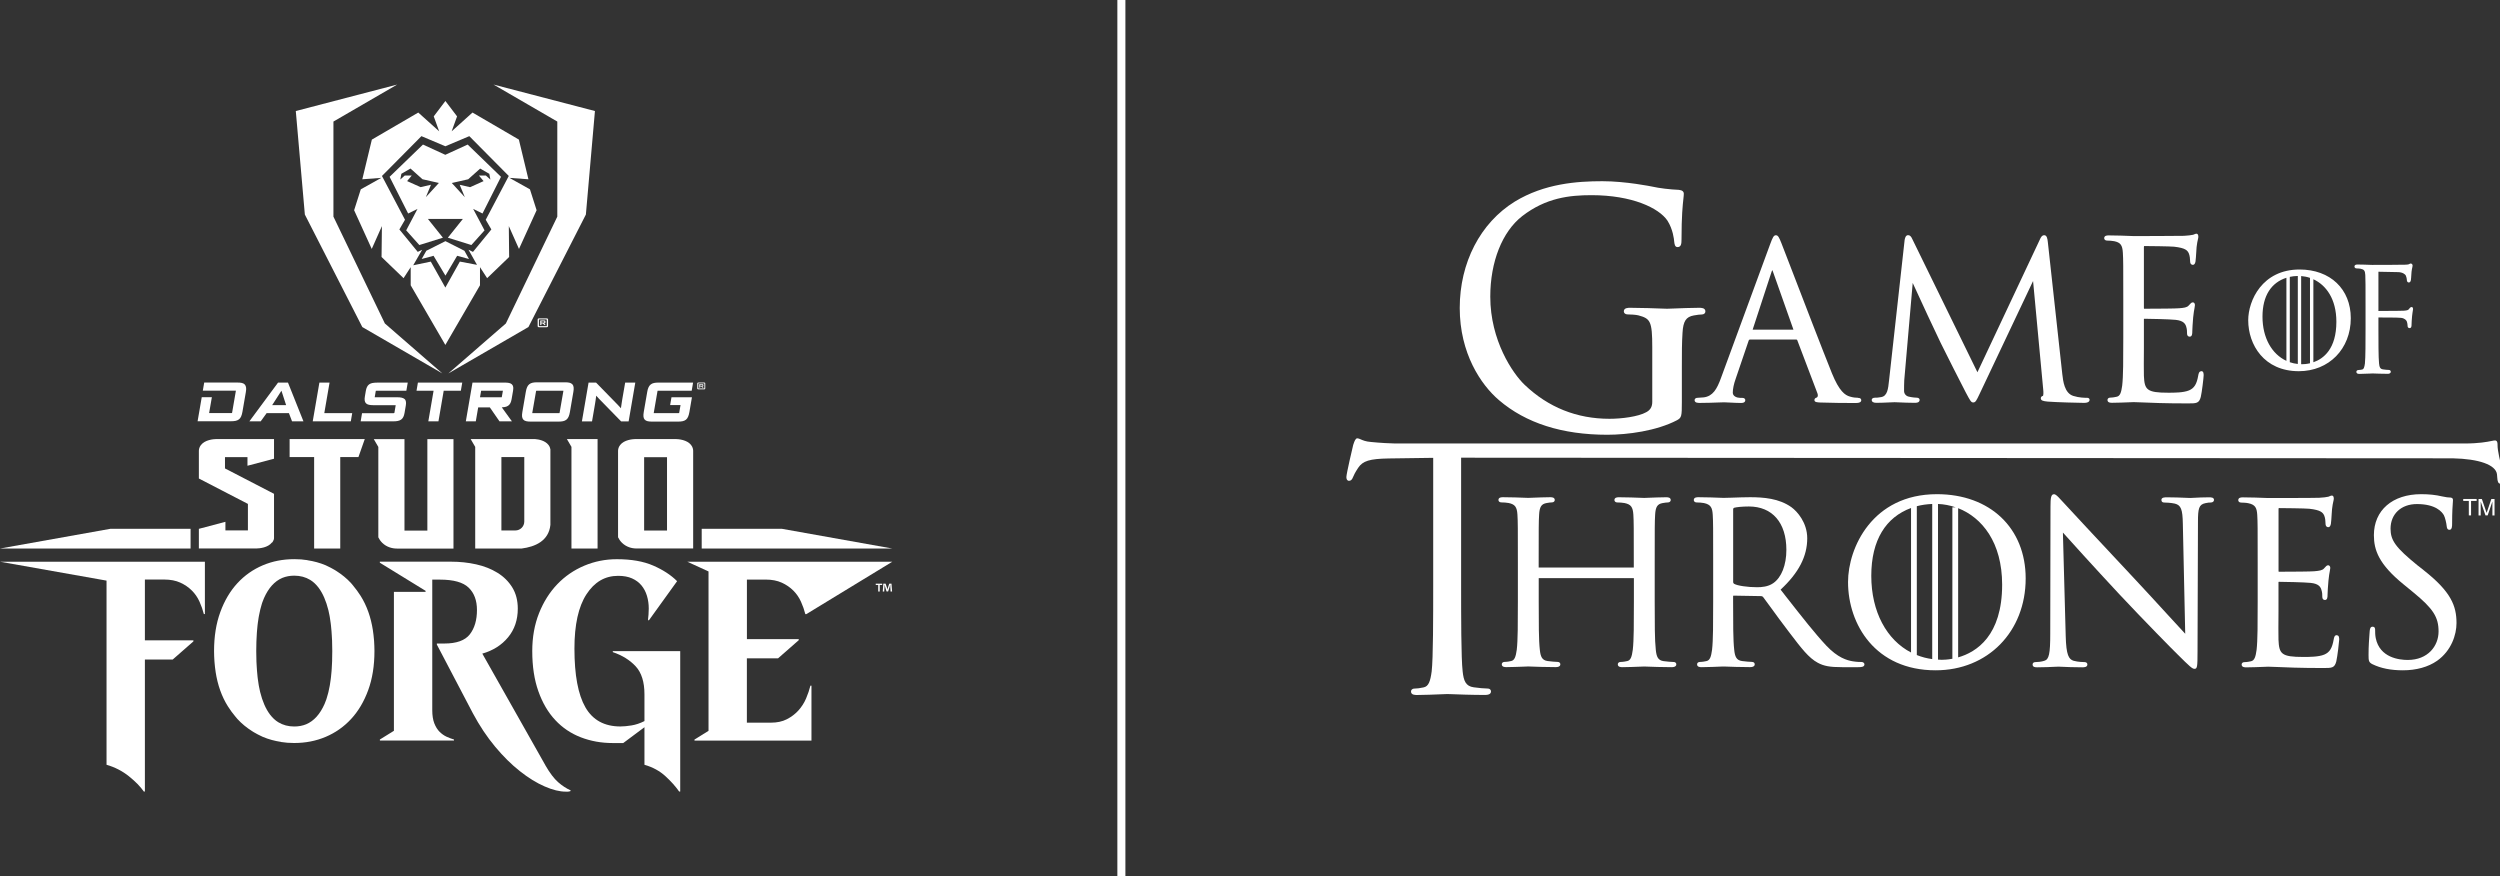 <svg xmlns="http://www.w3.org/2000/svg" fill="none" viewBox="0 0 311 109" height="109" width="311">
<rect x="0" y="0" width="311" height="109" fill="#333333" stroke="none"/>
<path fill="white" d="M34.59 47.593L31.023 52.414H32.432L33.166 51.397H35.944L36.33 52.414H37.749L35.825 47.593H34.585H34.59ZM33.86 50.395L35.011 48.605L35.591 50.395H33.86Z"></path>
<path fill="white" d="M40.997 47.593H39.733L38.904 52.414H43.641L43.815 51.392H40.343L40.997 47.593Z"></path>
<path fill="white" d="M46.334 47.643C46.17 47.678 46.031 47.737 45.917 47.817C45.803 47.901 45.714 48.015 45.65 48.149C45.585 48.278 45.54 48.447 45.506 48.64L45.392 49.315C45.357 49.513 45.347 49.682 45.367 49.816C45.387 49.965 45.441 50.084 45.531 50.173C45.62 50.262 45.744 50.322 45.898 50.356C46.046 50.386 46.235 50.406 46.463 50.406H49.171C49.171 50.406 49.211 50.406 49.221 50.406C49.221 50.411 49.221 50.421 49.221 50.431L49.067 51.338C49.062 51.373 49.057 51.353 49.062 51.353C49.057 51.353 49.032 51.398 48.977 51.398H45.039L44.866 52.415H48.913C49.141 52.415 49.335 52.4 49.493 52.365C49.662 52.33 49.801 52.271 49.915 52.186C50.029 52.102 50.118 51.988 50.183 51.849C50.247 51.72 50.292 51.552 50.327 51.358L50.48 50.46C50.51 50.277 50.52 50.113 50.5 49.984C50.48 49.84 50.426 49.726 50.331 49.642C50.242 49.563 50.118 49.503 49.96 49.468C49.811 49.434 49.617 49.419 49.394 49.419H46.676C46.646 49.419 46.632 49.419 46.617 49.419C46.617 49.414 46.617 49.404 46.617 49.394L46.741 48.67C46.746 48.635 46.755 48.62 46.751 48.62C46.761 48.62 46.785 48.61 46.84 48.61H50.55L50.723 47.599H46.909C46.681 47.599 46.488 47.614 46.329 47.648L46.334 47.643Z"></path>
<path fill="white" d="M51.815 48.605H53.938L53.283 52.414H54.543L55.197 48.605H57.33L57.504 47.593H51.988L51.815 48.605Z"></path>
<path fill="white" d="M63.678 47.811C63.594 47.727 63.47 47.672 63.316 47.637C63.172 47.608 62.983 47.593 62.76 47.593H58.778L57.949 52.414H59.189L59.487 50.678H60.935L62.135 52.414H63.683L62.423 50.673C62.567 50.668 62.691 50.653 62.805 50.633C62.964 50.603 63.103 50.549 63.217 50.469C63.331 50.39 63.425 50.281 63.494 50.147C63.559 50.018 63.608 49.854 63.643 49.661L63.822 48.624C63.852 48.441 63.861 48.282 63.846 48.153C63.827 48.014 63.772 47.9 63.683 47.816L63.678 47.811ZM62.557 48.634L62.428 49.363C62.423 49.398 62.413 49.413 62.418 49.413C62.413 49.413 62.393 49.423 62.339 49.423H59.71L59.854 48.609H62.512C62.512 48.609 62.552 48.609 62.562 48.609C62.562 48.614 62.562 48.624 62.562 48.634H62.557Z"></path>
<path fill="white" d="M71.202 47.811C71.113 47.711 70.989 47.642 70.83 47.607C70.681 47.572 70.493 47.558 70.27 47.558H66.843C66.615 47.558 66.421 47.572 66.262 47.607C66.099 47.642 65.955 47.706 65.841 47.801C65.727 47.895 65.632 48.019 65.568 48.173C65.504 48.321 65.449 48.51 65.414 48.733L64.983 51.243C64.943 51.476 64.928 51.659 64.943 51.808C64.958 51.967 65.013 52.096 65.097 52.195C65.186 52.294 65.31 52.364 65.469 52.398C65.618 52.433 65.806 52.448 66.034 52.448H69.461C69.685 52.448 69.878 52.433 70.037 52.398C70.205 52.364 70.349 52.299 70.463 52.205C70.577 52.111 70.672 51.987 70.736 51.833C70.801 51.689 70.855 51.496 70.895 51.267L71.326 48.758C71.366 48.535 71.376 48.346 71.361 48.197C71.346 48.039 71.296 47.905 71.207 47.806L71.202 47.811ZM70.086 48.634L69.615 51.337C69.61 51.372 69.6 51.387 69.6 51.387C69.6 51.387 69.576 51.397 69.521 51.397H66.272C66.243 51.397 66.228 51.397 66.213 51.397C66.213 51.392 66.213 51.382 66.213 51.372L66.684 48.669C66.689 48.634 66.694 48.619 66.694 48.619C66.704 48.619 66.729 48.609 66.783 48.609H70.032C70.032 48.609 70.072 48.609 70.081 48.609C70.081 48.614 70.081 48.624 70.081 48.634H70.086Z"></path>
<path fill="white" d="M77.438 49.513C77.423 49.597 77.408 49.706 77.383 49.845L77.319 50.267C77.294 50.411 77.274 50.55 77.259 50.674C77.254 50.713 77.249 50.753 77.244 50.788L77.125 50.654C77.081 50.604 77.031 50.55 76.981 50.5C76.932 50.45 76.887 50.401 76.847 50.356L74.154 47.599H73.217L72.389 52.42H73.648L73.981 50.485C73.996 50.406 74.01 50.297 74.035 50.158L74.1 49.741C74.125 49.597 74.139 49.464 74.154 49.33C74.154 49.29 74.164 49.25 74.169 49.221C74.214 49.27 74.263 49.325 74.313 49.384C74.368 49.444 74.417 49.503 74.477 49.563L77.264 52.42H78.202L79.03 47.599H77.77L77.438 49.518V49.513Z"></path>
<path fill="white" d="M83.374 50.39H84.658L84.495 51.333C84.49 51.367 84.48 51.382 84.48 51.382C84.475 51.382 84.455 51.392 84.4 51.392H81.385C81.355 51.392 81.34 51.392 81.325 51.392C81.325 51.387 81.325 51.377 81.325 51.367L81.791 48.664C81.796 48.629 81.802 48.614 81.802 48.614C81.811 48.614 81.836 48.605 81.891 48.605H86.047L86.221 47.593H81.94C81.712 47.593 81.519 47.608 81.36 47.642C81.196 47.677 81.052 47.742 80.939 47.836C80.824 47.93 80.73 48.054 80.666 48.208C80.601 48.357 80.547 48.545 80.512 48.768L80.085 51.243C80.046 51.476 80.031 51.66 80.046 51.814C80.061 51.977 80.115 52.106 80.2 52.2C80.284 52.295 80.413 52.364 80.571 52.399C80.72 52.434 80.909 52.448 81.137 52.448H84.336C84.559 52.448 84.752 52.434 84.911 52.399C85.08 52.364 85.219 52.3 85.333 52.21C85.442 52.121 85.536 51.997 85.601 51.838C85.665 51.69 85.72 51.501 85.759 51.273L86.077 49.418H83.532L83.364 50.39H83.374Z"></path>
<path fill="white" d="M30.612 48.233C30.597 48.074 30.547 47.94 30.458 47.841C30.369 47.742 30.245 47.672 30.086 47.638C29.937 47.603 29.749 47.588 29.52 47.588H25.404L25.23 48.6H29.292C29.292 48.6 29.332 48.6 29.342 48.6C29.342 48.605 29.342 48.615 29.342 48.624L28.876 51.328C28.871 51.362 28.861 51.377 28.861 51.377C28.856 51.377 28.836 51.387 28.782 51.387H26.014L26.356 49.413H25.096L24.581 52.404H28.727C28.955 52.404 29.148 52.389 29.307 52.354C29.471 52.319 29.615 52.255 29.729 52.166C29.843 52.077 29.937 51.953 30.002 51.794C30.066 51.645 30.121 51.456 30.16 51.228L30.582 48.783C30.622 48.56 30.631 48.371 30.617 48.223L30.612 48.233Z"></path>
<path fill="white" d="M46.26 17.364L45.07 22.303L47.435 22.125L44.881 23.553L44.053 26.152L46.245 30.968L47.51 28.126L47.465 31.97L50.203 34.604L51.091 33.235V35.492L55.401 42.911L59.711 35.492V33.235L60.599 34.604L63.337 31.97L63.297 28.126L64.562 30.968L66.754 26.152L65.925 23.553L63.371 22.125L65.737 22.303L64.547 17.364L58.779 14.001L56.184 16.337L56.859 14.477L55.406 12.562L53.958 14.477L54.632 16.337L52.033 14.001L46.265 17.364H46.26ZM55.401 18.197L58.382 16.937L63.292 21.892L60.425 27.338L61.124 28.543L58.838 31.335L58.282 31.067L59.339 32.947L57.206 32.541L55.401 35.774L53.59 32.545L51.403 33.002L52.514 31.073L51.969 31.335L49.682 28.543L50.382 27.338L47.515 21.892L52.425 16.937L55.406 18.197H55.401Z"></path>
<path fill="white" d="M47.877 40.238L41.479 26.95V15.121L49.41 10.519L36.797 13.812L37.923 26.688L45.07 40.684L55.024 46.452L47.877 40.238Z"></path>
<path fill="white" d="M69.328 26.95L62.93 40.238L55.778 46.452L65.737 40.684L72.884 26.688L74.01 13.812L61.393 10.519L69.328 15.121V26.95Z"></path>
<path fill="white" d="M55.411 30L53.035 31.195L52.46 32.217L53.933 31.82L55.411 34.29L56.869 31.82L58.342 32.222L57.772 31.195L55.411 30Z"></path>
<path fill="white" d="M50.778 26.559L51.938 25.988L50.53 28.657L52.166 30.482L55.098 29.57L53.228 27.233H57.583L55.713 29.57L58.639 30.482L60.276 28.657L58.862 25.988L60.023 26.559L62.324 21.996L58.178 17.983L55.395 19.258L52.618 17.983L48.466 21.996L50.773 26.559H50.778ZM58.247 22.298L59.735 20.969L60.871 21.624L61.005 22.338L60.444 21.837H59.581L60.157 22.532L58.48 23.285L57.186 22.988L57.826 24.535L56.204 22.765L58.242 22.303L58.247 22.298ZM51.07 20.969L52.558 22.298L54.597 22.76L52.975 24.53L53.615 22.983L52.32 23.28L50.644 22.527L51.224 21.832H50.356L49.796 22.333L49.93 21.619L51.065 20.964L51.07 20.969Z"></path>
<path fill="white" d="M67.845 95.198L59.999 81.31C61.333 80.928 62.404 80.254 63.208 79.277C64.011 78.305 64.413 77.114 64.413 75.716C64.413 74.699 64.185 73.821 63.729 73.077C63.273 72.338 62.657 71.728 61.884 71.252C61.11 70.776 60.227 70.424 59.23 70.205C58.233 69.982 57.197 69.873 56.115 69.873H47.252V70.002L52.941 73.499V73.628H49.003V90.912L47.257 91.994V92.123H56.473V91.994C56.175 91.909 55.867 91.79 55.55 91.647C55.233 91.498 54.94 91.289 54.677 91.027C54.414 90.764 54.196 90.412 54.027 89.98C53.859 89.544 53.774 88.998 53.774 88.343V72.105H54.727C56.423 72.105 57.613 72.437 58.303 73.107C58.992 73.776 59.334 74.699 59.334 75.889C59.334 77.139 59.037 78.146 58.447 78.91C57.851 79.674 56.795 80.055 55.267 80.055H54.345V80.184L58.824 88.73C59.652 90.278 60.569 91.656 61.586 92.877C62.603 94.097 63.635 95.118 64.686 95.942C65.733 96.77 66.754 97.4 67.751 97.831C68.748 98.268 69.626 98.481 70.39 98.481H70.643C70.727 98.481 70.831 98.461 70.96 98.417L70.99 98.322C70.459 98.089 69.943 97.752 69.433 97.306C68.922 96.859 68.396 96.16 67.845 95.208V95.198Z"></path>
<path fill="white" d="M76.227 81.122C77.412 81.523 78.364 82.119 79.088 82.902C79.808 83.686 80.17 84.842 80.17 86.364V89.702C79.619 89.98 79.083 90.159 78.563 90.243C78.042 90.327 77.581 90.372 77.179 90.372C75.19 90.372 73.737 89.578 72.824 87.991C71.912 86.404 71.46 83.969 71.46 80.685C71.46 77.719 71.956 75.468 72.953 73.935C73.95 72.397 75.259 71.634 76.891 71.634C77.571 71.634 78.146 71.738 78.622 71.951C79.098 72.164 79.49 72.452 79.798 72.824C80.105 73.196 80.333 73.627 80.482 74.128C80.631 74.624 80.705 75.15 80.705 75.701C80.705 75.934 80.695 76.187 80.675 76.465C80.656 76.742 80.631 76.951 80.611 77.099L80.705 77.194L84.232 72.298C83.468 71.534 82.481 70.89 81.261 70.359C80.041 69.828 78.533 69.565 76.733 69.565C75.314 69.565 73.965 69.833 72.68 70.374C71.401 70.915 70.28 71.683 69.328 72.675C68.375 73.672 67.616 74.872 67.056 76.281C66.496 77.69 66.213 79.262 66.213 80.998C66.213 82.902 66.466 84.574 66.977 86.002C67.483 87.431 68.182 88.626 69.075 89.578C69.962 90.531 71.024 91.245 72.254 91.721C73.484 92.197 74.808 92.435 76.227 92.435H77.531L80.17 90.466V95.138C81.206 95.436 82.079 95.912 82.788 96.567C83.498 97.221 84.063 97.856 84.49 98.471H84.619V80.998H76.232V81.127L76.227 81.122Z"></path>
<path fill="white" d="M95.262 72.1C96.026 72.1 96.686 72.229 97.246 72.482C97.807 72.735 98.288 73.067 98.69 73.469C99.091 73.871 99.409 74.332 99.642 74.853C99.875 75.373 100.054 75.884 100.183 76.395H100.311L110.995 69.883H100.311H86.394H85.507L88.14 71.088V90.917L86.394 91.999V92.127H100.946V85.298H100.817C100.688 85.809 100.51 86.334 100.277 86.885C100.044 87.436 99.726 87.931 99.325 88.378C98.923 88.824 98.442 89.186 97.881 89.474C97.321 89.762 96.656 89.9 95.897 89.9H92.911V81.895H96.79L99.364 79.639V79.51H92.916V72.105H95.267L95.262 72.1Z"></path>
<path fill="white" d="M46.518 79.529C46.488 79.152 46.443 78.785 46.389 78.428C46.389 78.423 46.389 78.413 46.389 78.408C46.136 76.776 45.63 75.348 44.866 74.132C44.722 73.899 44.569 73.676 44.41 73.463C44.271 73.269 44.127 73.091 43.978 72.912C43.964 72.893 43.944 72.873 43.929 72.848C43.844 72.749 43.765 72.64 43.676 72.545C43.13 71.95 42.515 71.459 41.856 71.038C41.781 70.993 41.707 70.943 41.632 70.899C41.479 70.809 41.32 70.72 41.161 70.636C41.077 70.591 40.988 70.552 40.898 70.507C40.769 70.447 40.645 70.378 40.511 70.318C39.792 70.016 39.033 69.812 38.245 69.694L38.255 69.684C38.126 69.664 37.997 69.654 37.868 69.639C37.759 69.624 37.655 69.609 37.545 69.599C37.511 69.599 37.476 69.589 37.441 69.589C37.178 69.57 36.906 69.56 36.633 69.56C36.628 69.56 36.623 69.56 36.618 69.56C36.613 69.56 36.608 69.56 36.603 69.56C35.205 69.56 33.9 69.812 32.695 70.323C31.49 70.834 30.433 71.573 29.535 72.545C28.638 73.517 27.924 74.718 27.408 76.136C26.887 77.555 26.629 79.177 26.629 80.997C26.629 81.418 26.649 81.825 26.674 82.227C26.679 82.306 26.689 82.386 26.694 82.465C26.723 82.842 26.768 83.209 26.823 83.566C26.823 83.571 26.823 83.581 26.823 83.586C27.075 85.218 27.581 86.646 28.345 87.861C28.489 88.094 28.643 88.317 28.801 88.531C28.94 88.724 29.084 88.903 29.233 89.081C29.248 89.101 29.268 89.121 29.282 89.141C29.367 89.24 29.446 89.349 29.535 89.443C30.081 90.039 30.696 90.534 31.356 90.951C31.43 90.996 31.5 91.045 31.579 91.09C31.733 91.179 31.891 91.269 32.05 91.353C32.134 91.397 32.224 91.437 32.313 91.482C32.442 91.541 32.566 91.611 32.7 91.67C33.419 91.973 34.178 92.176 34.966 92.295L34.956 92.305C35.086 92.325 35.214 92.335 35.343 92.35C35.453 92.365 35.557 92.38 35.666 92.389C35.7 92.389 35.735 92.399 35.77 92.399C36.033 92.419 36.306 92.429 36.578 92.429C36.583 92.429 36.588 92.429 36.593 92.429C36.598 92.429 36.603 92.429 36.608 92.429C38.007 92.429 39.311 92.176 40.516 91.665C41.722 91.154 42.778 90.415 43.676 89.443C44.574 88.471 45.288 87.271 45.804 85.853C46.324 84.434 46.582 82.812 46.582 80.992C46.582 80.57 46.562 80.164 46.538 79.762C46.533 79.683 46.523 79.603 46.518 79.524V79.529ZM41.32 82.138C41.32 82.247 41.31 82.351 41.305 82.46C41.295 82.713 41.28 82.966 41.265 83.209C41.255 83.323 41.245 83.432 41.241 83.541C41.221 83.769 41.201 83.998 41.176 84.216C41.166 84.31 41.151 84.404 41.141 84.499C41.112 84.732 41.077 84.955 41.042 85.173C41.032 85.237 41.022 85.302 41.008 85.366C40.963 85.605 40.918 85.833 40.864 86.051C40.854 86.091 40.844 86.135 40.834 86.18C40.789 86.368 40.735 86.542 40.68 86.721C40.655 86.805 40.63 86.894 40.606 86.973C40.591 87.013 40.576 87.048 40.566 87.082C40.507 87.256 40.442 87.425 40.373 87.579C39.807 88.853 39.048 89.691 38.091 90.098C37.64 90.282 37.144 90.376 36.608 90.376C35.864 90.376 35.205 90.202 34.624 89.85C34.237 89.617 33.895 89.29 33.583 88.883C33.052 88.174 32.645 87.236 32.358 86.071C32.308 85.867 32.268 85.654 32.224 85.436C32.209 85.366 32.194 85.297 32.184 85.223C32.144 84.984 32.105 84.732 32.075 84.474C32.065 84.379 32.05 84.285 32.04 84.191C32.015 83.953 31.991 83.705 31.971 83.452C31.956 83.278 31.946 83.1 31.936 82.916C31.926 82.713 31.911 82.51 31.901 82.301C31.886 81.885 31.877 81.453 31.877 80.992C31.877 80.595 31.881 80.218 31.896 79.851C31.896 79.742 31.906 79.633 31.911 79.524C31.921 79.271 31.936 79.018 31.951 78.78C31.961 78.666 31.971 78.557 31.976 78.448C31.995 78.219 32.015 77.991 32.04 77.773C32.05 77.679 32.065 77.585 32.075 77.49C32.105 77.257 32.139 77.034 32.174 76.816C32.184 76.751 32.194 76.687 32.209 76.622C32.253 76.384 32.298 76.156 32.353 75.938C32.362 75.893 32.373 75.849 32.382 75.809C32.427 75.62 32.482 75.447 32.531 75.268C32.556 75.184 32.581 75.095 32.606 75.015C32.62 74.976 32.635 74.941 32.645 74.906C32.705 74.733 32.769 74.564 32.839 74.41C33.404 73.136 34.163 72.297 35.12 71.891C35.572 71.707 36.068 71.613 36.603 71.613C37.347 71.613 38.007 71.787 38.587 72.139C38.974 72.372 39.316 72.699 39.629 73.106C40.159 73.815 40.566 74.752 40.854 75.918C40.903 76.121 40.943 76.335 40.988 76.553C41.002 76.622 41.017 76.692 41.027 76.766C41.067 77.004 41.107 77.257 41.136 77.515C41.146 77.609 41.161 77.704 41.171 77.798C41.196 78.036 41.221 78.284 41.241 78.537C41.255 78.71 41.265 78.889 41.275 79.067C41.285 79.271 41.3 79.474 41.31 79.683C41.325 80.099 41.335 80.531 41.335 80.992C41.335 81.389 41.33 81.766 41.315 82.133L41.32 82.138Z"></path>
<path fill="white" d="M33.85 67.497C33.85 67.497 33.875 67.462 33.885 67.447C33.885 67.442 33.89 67.437 33.895 67.432C33.905 67.422 33.91 67.407 33.92 67.398C33.92 67.393 33.93 67.383 33.935 67.378C33.94 67.368 33.944 67.358 33.954 67.348C33.954 67.343 33.964 67.333 33.964 67.328C33.964 67.318 33.974 67.308 33.979 67.298C33.979 67.293 33.984 67.284 33.989 67.274C33.989 67.264 33.999 67.254 34.004 67.249C34.004 67.239 34.009 67.234 34.014 67.224C34.014 67.214 34.019 67.209 34.024 67.199C34.024 67.189 34.029 67.184 34.034 67.174C34.034 67.169 34.039 67.159 34.044 67.155C34.044 67.145 34.049 67.14 34.054 67.13C34.054 67.125 34.059 67.115 34.063 67.11C34.063 67.1 34.063 67.09 34.069 67.085C34.069 67.08 34.069 67.07 34.074 67.065C34.074 67.055 34.078 67.046 34.078 67.035C34.078 67.031 34.078 67.026 34.078 67.021C34.078 67.011 34.078 67.001 34.083 66.991C34.083 66.991 34.083 66.981 34.083 66.976C34.083 66.966 34.083 66.956 34.088 66.946C34.088 66.946 34.088 66.941 34.088 66.936C34.088 66.926 34.088 66.916 34.088 66.907C34.088 66.907 34.088 66.902 34.088 66.897C34.088 66.887 34.088 66.872 34.088 66.862C34.088 66.862 34.088 66.862 34.088 66.857C34.088 66.847 34.088 66.832 34.088 66.822C34.088 66.822 34.088 66.797 34.088 66.783V61.431L27.988 58.272V56.868H30.785V57.939L34.088 57.066V54.616H26.931C26.515 54.626 25.503 54.72 25.002 55.355C24.794 55.618 24.744 55.886 24.739 56.074V59.526L30.84 62.686V65.984H28.042V64.913L24.739 65.786V68.231H31.896C32.313 68.221 33.325 68.127 33.825 67.492L33.85 67.497Z"></path>
<path fill="white" d="M39.078 68.236H42.327V56.863H44.588L45.377 54.621H42.327V54.616H38.512V54.621H36.028V56.863H39.078V68.236Z"></path>
<path fill="white" d="M47.064 66.843C47.168 67.061 47.322 67.304 47.555 67.532C47.823 67.795 48.13 67.969 48.433 68.078C48.74 68.192 49.068 68.242 49.4 68.242H52.083H56.413V54.627H53.164V66.005H50.317V65.246V54.627H46.498L47.064 55.599V57.568V66.848V66.843Z"></path>
<path fill="white" d="M59.121 68.236H64.894C66.55 68.022 68.262 67.308 68.47 65.295V55.896C68.445 55.732 68.376 55.534 68.222 55.34C67.81 54.815 67.051 54.661 66.56 54.621H58.55L59.116 55.593V68.236H59.121ZM62.374 56.863H65.221V64.878C65.221 65.493 64.725 65.989 64.11 65.989H62.374V56.863Z"></path>
<path fill="white" d="M71.089 68.236H74.338V54.616H70.519L71.089 55.588V68.236Z"></path>
<path fill="white" d="M78.25 68.072C78.552 68.181 78.87 68.231 79.192 68.231H86.23V56.074C86.225 55.886 86.176 55.618 85.967 55.355C85.471 54.715 84.45 54.626 84.038 54.616H79.257H79.252H79.078C78.666 54.626 77.645 54.72 77.149 55.355C76.94 55.618 76.891 55.891 76.886 56.074V66.837C76.99 67.055 77.144 67.298 77.377 67.527C77.645 67.789 77.952 67.963 78.255 68.072H78.25ZM80.13 56.873H82.977V65.999H80.13V56.873Z"></path>
<path fill="white" d="M23.708 65.786H13.719L0 68.236H23.708V65.786Z"></path>
<path fill="white" d="M97.281 65.786H87.292V68.236H111L97.281 65.786Z"></path>
<path fill="white" d="M0 69.878L13.253 72.229V95.138C14.29 95.436 15.217 95.912 16.035 96.567C16.849 97.221 17.469 97.856 17.895 98.471H18.024V82.044H21.486L24.06 79.788V79.659H18.024V72.095H20.44C21.204 72.095 21.863 72.224 22.424 72.477C22.984 72.73 23.465 73.062 23.867 73.464C24.269 73.866 24.586 74.327 24.819 74.848C25.052 75.368 25.231 75.879 25.36 76.39H25.489V69.878H11.507H0Z"></path>
<path fill="white" d="M86.906 48.436C86.871 48.436 86.846 48.436 86.822 48.426C86.797 48.416 86.782 48.411 86.772 48.401C86.762 48.391 86.752 48.371 86.747 48.357C86.747 48.337 86.742 48.317 86.742 48.287V47.747C86.742 47.717 86.742 47.697 86.747 47.677C86.747 47.657 86.757 47.642 86.772 47.628C86.782 47.613 86.802 47.608 86.822 47.598C86.841 47.593 86.871 47.588 86.906 47.588H87.575C87.61 47.588 87.64 47.588 87.66 47.598C87.68 47.603 87.695 47.613 87.709 47.623C87.719 47.638 87.729 47.652 87.729 47.672C87.729 47.692 87.734 47.717 87.734 47.747V48.287C87.734 48.342 87.724 48.382 87.699 48.401C87.68 48.426 87.635 48.436 87.57 48.436H86.896H86.906ZM87.62 47.742C87.62 47.742 87.62 47.702 87.61 47.697C87.605 47.692 87.585 47.687 87.566 47.687H86.931C86.901 47.687 86.886 47.687 86.881 47.697C86.876 47.702 86.871 47.717 86.871 47.742V48.282C86.871 48.282 86.871 48.322 86.881 48.322C86.886 48.322 86.906 48.327 86.931 48.327H87.566C87.595 48.327 87.61 48.327 87.615 48.322C87.62 48.322 87.62 48.302 87.625 48.282V47.742H87.62ZM87.387 48.228L87.238 48.074H87.104V48.228H86.99V47.786H87.372C87.417 47.786 87.447 47.796 87.466 47.811C87.481 47.826 87.491 47.851 87.491 47.886V47.975C87.491 48.01 87.481 48.029 87.471 48.049C87.456 48.064 87.422 48.074 87.367 48.074L87.521 48.228H87.382H87.387ZM87.382 47.886C87.382 47.886 87.377 47.871 87.362 47.871H87.109V47.99H87.367C87.367 47.99 87.387 47.985 87.387 47.975V47.89L87.382 47.886Z"></path>
<path fill="white" d="M67.092 40.709C67.047 40.709 67.012 40.709 66.983 40.699C66.953 40.694 66.933 40.679 66.918 40.664C66.903 40.649 66.893 40.629 66.888 40.604C66.888 40.58 66.883 40.55 66.883 40.515V39.811C66.883 39.776 66.883 39.741 66.888 39.717C66.888 39.692 66.903 39.672 66.918 39.652C66.933 39.637 66.953 39.622 66.983 39.617C67.012 39.612 67.047 39.607 67.092 39.607H67.965C68.014 39.607 68.049 39.607 68.079 39.617C68.109 39.622 68.128 39.637 68.143 39.652C68.158 39.667 68.168 39.692 68.173 39.717C68.173 39.741 68.178 39.776 68.178 39.811V40.515C68.178 40.584 68.163 40.634 68.138 40.664C68.109 40.694 68.054 40.709 67.97 40.709H67.097H67.092ZM68.014 39.806C68.014 39.776 68.014 39.756 67.999 39.746C67.99 39.741 67.97 39.736 67.94 39.736H67.117C67.082 39.736 67.057 39.741 67.052 39.746C67.042 39.751 67.042 39.771 67.042 39.806V40.51C67.042 40.54 67.047 40.56 67.057 40.565C67.067 40.57 67.087 40.575 67.121 40.575H67.945C67.98 40.575 68.004 40.575 68.009 40.565C68.014 40.56 68.019 40.54 68.019 40.51V39.806H68.014ZM67.717 40.436L67.523 40.237H67.35V40.436H67.206V39.865H67.702C67.761 39.865 67.801 39.875 67.821 39.895C67.841 39.915 67.851 39.95 67.851 39.989V40.103C67.851 40.143 67.841 40.178 67.821 40.198C67.801 40.218 67.756 40.232 67.687 40.232L67.89 40.436H67.712H67.717ZM67.712 39.994C67.712 39.994 67.702 39.974 67.682 39.974H67.35V40.128H67.682C67.682 40.128 67.707 40.118 67.707 40.103V39.994H67.712Z"></path>
<path fill="white" d="M108.942 72.769H109.25V73.587H109.438V72.769H109.746V72.61H108.942V72.769Z"></path>
<path fill="white" d="M110.623 72.61L110.46 73.091C110.44 73.166 110.415 73.245 110.395 73.335C110.37 73.235 110.351 73.161 110.331 73.087L110.167 72.606H109.884L109.815 73.588H109.998L110.033 73.012C110.033 72.923 110.038 72.829 110.038 72.739H110.048C110.068 72.824 110.098 72.943 110.113 73.017L110.286 73.578H110.485L110.658 73.032C110.688 72.943 110.713 72.829 110.737 72.739H110.747C110.747 72.844 110.747 72.938 110.752 73.012L110.787 73.588H110.976L110.901 72.606H110.628L110.623 72.61Z"></path>
<line stroke="white" y2="109" x2="139.5" x1="139.5"></line>
<g clip-path="url(#clip0_3632_3649)">
<path fill="white" d="M212.15 38.738C212.15 38.289 211.622 38.289 211.366 38.289C210.499 38.289 208.968 38.348 208.059 38.384C207.697 38.395 207.442 38.407 207.382 38.407C207.329 38.407 207.133 38.401 206.842 38.39C205.975 38.36 204.164 38.289 202.787 38.289C202.532 38.289 202.003 38.289 202.003 38.738C202.003 38.951 202.193 39.111 202.46 39.111C202.829 39.111 203.499 39.152 203.808 39.229C205.298 39.63 205.542 39.932 205.542 43.211V49.995C205.542 50.603 205.304 51.005 204.794 51.277C203.796 51.838 201.724 52.098 200.222 52.098C196.149 52.098 192.599 50.674 189.66 47.867C188.182 46.461 185.391 42.36 185.391 36.912C185.391 32.569 186.875 28.823 189.363 26.885C192.32 24.598 195.253 24.279 197.984 24.279C203.036 24.279 206.367 25.875 207.43 27.446C208.125 28.54 208.249 29.78 208.267 30.023C208.303 30.36 208.35 30.738 208.683 30.738C209.146 30.738 209.181 30.3 209.181 29.769C209.181 26.873 209.33 25.491 209.413 24.746C209.443 24.456 209.466 24.262 209.466 24.108C209.466 23.824 209.265 23.659 208.849 23.617C207.774 23.576 206.367 23.405 205.578 23.221C205.441 23.192 202.247 22.542 199.332 22.542C196.197 22.542 192.124 22.831 188.443 25.077C184.15 27.73 181.591 32.676 181.591 38.313C181.591 43.95 184.221 47.862 186.478 49.782C189.808 52.636 194.338 54.084 199.943 54.084C202.46 54.084 206.064 53.611 208.629 52.27C209.187 51.95 209.223 51.803 209.223 50.001V45.533C209.223 43.867 209.223 42.668 209.306 41.391C209.389 39.956 209.739 39.412 210.713 39.24C211.182 39.164 211.42 39.122 211.693 39.122C211.966 39.122 212.15 38.969 212.15 38.75"></path>
<path fill="white" d="M231.161 49.486C230.899 49.486 230.507 49.456 230.122 49.332C229.534 49.167 228.809 48.688 227.895 46.443C226.725 43.541 224.25 37.107 222.771 33.26C222.178 31.718 221.75 30.601 221.631 30.311C221.317 29.502 221.186 29.266 220.919 29.266C220.652 29.266 220.527 29.508 220.2 30.394L214.097 47.004C213.581 48.434 213.064 49.285 211.948 49.433C211.728 49.456 211.36 49.486 211.182 49.486C210.956 49.486 210.808 49.604 210.808 49.775C210.808 50.124 211.241 50.124 211.449 50.124C212.304 50.124 213.248 50.089 213.871 50.065C214.168 50.053 214.388 50.047 214.483 50.047C214.602 50.047 214.857 50.059 215.166 50.077C215.623 50.1 216.193 50.13 216.579 50.13C217.024 50.13 217.113 49.941 217.113 49.781C217.113 49.675 217.06 49.492 216.715 49.492H216.448C216.104 49.492 215.558 49.315 215.558 48.848C215.558 48.381 215.688 47.755 215.926 47.099L217.535 42.371C217.582 42.253 217.636 42.242 217.683 42.242H223.46C223.525 42.242 223.543 42.248 223.579 42.318L226.078 48.901C226.15 49.084 226.155 49.238 226.102 49.35C226.066 49.421 226.019 49.444 226.007 49.45C225.758 49.51 225.716 49.675 225.716 49.764C225.716 50.035 226.019 50.053 226.524 50.077H226.648C227.848 50.118 229.344 50.136 230.87 50.136C231.315 50.136 231.54 50.018 231.54 49.787C231.54 49.592 231.404 49.498 231.137 49.498M223.11 41.007H218.033V40.995L220.396 33.774C220.426 33.68 220.456 33.626 220.474 33.597C220.491 33.626 220.521 33.685 220.551 33.78L223.098 40.989C223.098 40.989 223.098 41.007 223.098 41.013"></path>
<path fill="white" d="M259.612 49.486C259.35 49.486 258.662 49.486 257.908 49.25C256.815 48.895 256.649 47.412 256.548 46.526L254.749 30.099C254.702 29.673 254.63 29.26 254.298 29.26C254.001 29.26 253.858 29.579 253.775 29.762L245.992 46.307L237.887 29.733C237.757 29.443 237.614 29.254 237.365 29.254C237.044 29.254 236.973 29.668 236.937 29.851L235.002 47.294L234.99 47.388C234.889 48.351 234.794 49.261 234.028 49.397C233.636 49.474 233.458 49.474 233.245 49.474C233.031 49.474 232.841 49.569 232.841 49.74C232.841 49.988 233.037 50.112 233.429 50.112C233.892 50.112 234.58 50.083 235.085 50.059C235.37 50.047 235.596 50.035 235.685 50.035C235.75 50.035 235.928 50.041 236.166 50.053C236.7 50.077 237.502 50.112 238.184 50.112C238.368 50.112 238.802 50.112 238.802 49.74C238.802 49.586 238.653 49.474 238.457 49.474C238.297 49.474 237.905 49.445 237.46 49.344C237.116 49.279 236.866 48.984 236.866 48.647C236.866 48.186 236.866 47.713 236.89 47.294L237.941 35.198C238.576 36.628 241.135 42.088 241.373 42.555L241.414 42.643C242.15 44.115 243.92 47.648 244.513 48.765L244.573 48.877C245.083 49.835 245.202 50.065 245.463 50.065C245.76 50.065 245.861 49.852 246.283 48.96L252.914 34.956L254.173 48.422C254.227 48.877 254.191 49.173 254.149 49.244C253.971 49.285 253.876 49.391 253.876 49.557C253.876 49.829 254.173 49.906 254.749 49.959C255.77 50.041 258.685 50.118 259.249 50.118C259.879 50.118 259.944 49.858 259.944 49.746C259.944 49.628 259.885 49.48 259.6 49.48"></path>
<path fill="white" d="M273.843 46.183C273.558 46.183 273.505 46.485 273.463 46.703C273.279 47.785 272.965 48.287 272.312 48.565C271.623 48.854 270.441 48.854 269.741 48.854C267.045 48.854 266.778 48.482 266.701 46.751C266.683 46.343 266.689 44.588 266.701 43.306C266.701 42.803 266.701 42.366 266.701 42.106V39.713C266.701 39.666 266.713 39.654 266.76 39.654C267.217 39.654 269.919 39.707 270.655 39.79C271.617 39.891 271.86 40.28 271.967 40.647C272.068 40.984 272.068 41.238 272.068 41.504C272.068 41.734 272.193 41.882 272.395 41.882C272.721 41.882 272.721 41.474 272.721 41.232C272.721 41.054 272.775 40.056 272.828 39.501C272.882 38.945 272.953 38.561 273 38.307C273.03 38.147 273.048 38.041 273.048 37.964C273.048 37.651 272.864 37.615 272.781 37.615C272.62 37.615 272.508 37.745 272.318 37.958L272.27 38.011C272.05 38.254 271.676 38.301 271.071 38.348C270.608 38.39 268.53 38.401 266.719 38.407C266.719 38.407 266.701 38.372 266.701 38.26V30.749C266.701 30.637 266.725 30.608 266.731 30.608C267.069 30.608 270.008 30.637 270.459 30.69C271.884 30.85 272.122 31.151 272.294 31.535C272.413 31.825 272.448 32.256 272.448 32.463C272.448 32.865 272.638 32.947 272.798 32.947C272.959 32.947 273.066 32.812 273.119 32.54C273.155 32.321 273.19 31.748 273.22 31.287C273.232 31.039 273.25 30.832 273.256 30.738C273.303 30.294 273.368 30.005 273.416 29.798C273.452 29.65 273.475 29.538 273.475 29.45C273.475 29.119 273.321 29.071 273.232 29.071C273.125 29.071 273.036 29.119 272.959 29.154C272.911 29.178 272.864 29.201 272.816 29.207C272.591 29.26 272.139 29.314 271.67 29.337C271.053 29.361 265.644 29.367 265.419 29.367C265.383 29.367 265.252 29.367 265.056 29.355C264.475 29.331 263.257 29.284 262.331 29.284C262.159 29.284 261.761 29.284 261.761 29.633C261.761 29.804 261.91 29.928 262.112 29.928C262.361 29.928 262.806 29.958 263.014 30.005C263.786 30.17 264.029 30.489 264.083 31.435C264.136 32.303 264.136 33.066 264.136 37.302V42.089C264.136 44.641 264.136 46.839 264 47.974C263.881 48.825 263.744 49.274 263.311 49.356C263.168 49.392 262.8 49.463 262.521 49.463C262.278 49.463 262.171 49.611 262.171 49.758C262.171 50.107 262.569 50.107 262.741 50.107C263.323 50.107 264.35 50.066 264.967 50.042C265.211 50.03 265.383 50.024 265.424 50.024C265.662 50.024 266 50.036 266.469 50.06C267.532 50.107 269.301 50.184 272.175 50.184C273.238 50.184 273.564 50.184 273.778 49.374C273.915 48.813 274.134 46.952 274.134 46.703C274.134 46.502 274.134 46.166 273.837 46.166"></path>
<path fill="white" d="M299.972 38.212C299.854 38.212 299.782 38.301 299.723 38.384L299.693 38.425C299.592 38.573 299.456 38.62 299.064 38.65C298.844 38.667 298.631 38.667 298.357 38.667L295.876 38.685V33.846C295.876 33.81 295.876 33.793 295.882 33.804L298.322 33.852C298.886 33.864 299.212 34.123 299.284 34.277C299.367 34.46 299.414 34.714 299.414 34.821C299.414 35.128 299.616 35.14 299.658 35.14C299.747 35.14 299.866 35.093 299.913 34.856C299.937 34.726 299.955 34.413 299.972 34.13C299.984 33.982 299.99 33.858 299.996 33.804C300.026 33.55 300.061 33.385 300.091 33.267C300.115 33.178 300.127 33.113 300.127 33.054C300.127 32.895 300.032 32.782 299.901 32.782C299.83 32.782 299.776 32.812 299.723 32.841C299.699 32.853 299.67 32.871 299.634 32.883C299.539 32.912 299.361 32.924 299.153 32.93H298.975C298.631 32.954 295.668 32.954 295.074 32.954C295.056 32.954 294.979 32.954 294.866 32.948C294.528 32.936 293.821 32.906 293.281 32.906C293.186 32.906 292.895 32.906 292.895 33.166C292.895 33.296 293.008 33.391 293.157 33.391C293.293 33.391 293.554 33.409 293.667 33.432C294.095 33.521 294.213 33.68 294.243 34.212C294.273 34.714 294.273 35.63 294.273 38.088V40.866C294.273 42.337 294.273 44.565 294.196 45.215C294.13 45.681 294.059 45.929 293.839 45.971C293.756 45.989 293.548 46.03 293.394 46.03C293.216 46.03 293.133 46.148 293.133 46.255C293.133 46.514 293.424 46.514 293.519 46.514C293.857 46.514 294.457 46.491 294.813 46.473C294.95 46.473 295.05 46.461 295.074 46.461C295.092 46.461 295.157 46.461 295.258 46.461C295.614 46.473 296.351 46.503 297.028 46.503C297.378 46.503 297.413 46.319 297.413 46.243C297.413 46.13 297.33 46.018 297.152 46.018C297.022 46.018 296.683 45.989 296.458 45.953C296.089 45.906 296 45.669 295.953 45.203C295.876 44.547 295.876 42.319 295.876 40.848V39.495C296.475 39.495 298.352 39.495 298.708 39.542C299.129 39.595 299.355 39.826 299.42 40.021C299.474 40.174 299.491 40.363 299.503 40.511V40.547C299.503 40.712 299.604 40.818 299.753 40.818C299.996 40.818 299.996 40.535 299.996 40.387C299.996 40.275 300.026 39.648 300.061 39.341C300.091 39.022 300.133 38.797 300.156 38.65C300.174 38.549 300.186 38.484 300.186 38.443C300.186 38.212 300.038 38.183 299.972 38.183"></path>
<path fill="white" d="M286.068 33.526C281.413 33.526 279.679 37.397 279.679 39.837C279.679 42.892 281.65 46.177 285.973 46.177C289.719 46.177 292.438 43.406 292.438 39.583C292.438 35.961 289.879 33.526 286.068 33.526ZM284.429 44.889C282.612 44.05 281.454 42.023 281.454 39.394C281.454 36.764 282.565 35.151 284.429 34.554V44.889ZM284.85 34.442C285.165 34.377 285.498 34.336 285.848 34.33V45.279C285.498 45.244 285.165 45.167 284.85 45.06V34.448V34.442ZM286.264 34.342C286.632 34.371 287 34.442 287.362 34.566V45.191C286.928 45.291 286.572 45.309 286.394 45.309C286.353 45.309 286.305 45.309 286.264 45.303V34.342ZM287.783 45.066V34.738C289.357 35.465 290.645 37.178 290.645 40.026C290.645 43.406 289.048 44.629 287.783 45.066Z"></path>
<path fill="white" d="M311.247 58.326C311.016 57.38 310.695 56.08 310.695 55.383C310.695 55.147 310.695 54.792 310.374 54.792C310.279 54.792 310.149 54.816 309.947 54.857C309.401 54.969 308.38 55.17 306.581 55.17H173.558C173.089 55.17 171.617 55.094 170.542 54.981C169.901 54.934 169.527 54.769 169.26 54.651C169.099 54.58 168.975 54.526 168.85 54.526C168.63 54.526 168.5 54.857 168.357 55.294L168.339 55.348C168.292 55.531 167.49 58.928 167.49 59.342C167.49 59.779 167.74 59.815 167.811 59.815C168.042 59.815 168.197 59.673 168.316 59.354C168.434 59.082 168.541 58.828 168.957 58.196C169.533 57.333 170.388 57.073 172.757 57.032L178.29 56.955V72.95C178.29 76.531 178.29 81.938 178.1 83.527C177.934 84.744 177.726 85.388 177.091 85.513C176.669 85.607 176.248 85.66 175.969 85.66C175.648 85.66 175.529 85.855 175.529 86.021C175.529 86.458 176.034 86.458 176.271 86.458C177.091 86.458 178.527 86.399 179.388 86.364C179.727 86.352 179.97 86.34 180.024 86.34C180.065 86.34 180.231 86.34 180.481 86.352C181.336 86.387 183.117 86.452 184.738 86.452C185.355 86.452 185.48 86.216 185.48 86.015C185.48 85.849 185.367 85.654 185.041 85.654C184.714 85.654 183.883 85.584 183.337 85.501C182.333 85.365 182.078 84.703 181.953 83.515C181.763 81.92 181.763 76.513 181.763 72.933V56.937L305.108 57.014C308.409 57.085 310.469 57.824 310.624 58.993L310.659 59.413C310.689 59.85 310.742 60.181 311.099 60.181C311.194 60.181 311.497 60.134 311.497 59.555C311.497 59.389 311.402 58.993 311.229 58.302"></path>
<path fill="white" d="M208.178 82.352C207.946 82.352 207.347 82.298 206.949 82.245C206.248 82.151 206.064 81.678 205.981 80.839C205.845 79.686 205.845 77.447 205.845 74.859V69.996C205.845 65.694 205.845 64.92 205.898 64.04C205.951 63.059 206.177 62.704 206.812 62.586C207.139 62.533 207.299 62.504 207.483 62.504C207.685 62.504 207.839 62.379 207.839 62.208C207.839 61.859 207.436 61.859 207.264 61.859C206.67 61.859 205.625 61.901 205.007 61.924C204.758 61.936 204.586 61.942 204.544 61.942C204.509 61.942 204.378 61.942 204.176 61.93C203.583 61.907 202.348 61.859 201.409 61.859C201.237 61.859 200.834 61.859 200.834 62.208C200.834 62.379 200.982 62.504 201.184 62.504C201.433 62.504 201.89 62.533 202.098 62.58C202.888 62.746 203.131 63.071 203.191 64.034C203.244 64.914 203.244 65.688 203.244 69.99V70.569C203.244 70.569 203.244 70.599 203.244 70.605C203.244 70.605 203.232 70.605 203.208 70.605H191.441H191.411C191.411 70.605 191.411 70.593 191.411 70.569V69.99C191.411 65.688 191.411 64.914 191.465 64.034C191.518 63.053 191.744 62.699 192.385 62.58C192.712 62.527 192.872 62.498 193.056 62.498C193.264 62.498 193.412 62.373 193.412 62.202C193.412 61.853 193.008 61.853 192.836 61.853C192.242 61.853 191.198 61.895 190.574 61.919C190.325 61.93 190.153 61.936 190.117 61.936C190.081 61.936 189.951 61.936 189.749 61.924C189.155 61.901 187.92 61.853 186.982 61.853C186.81 61.853 186.406 61.853 186.406 62.202C186.406 62.373 186.555 62.498 186.762 62.498C187.012 62.498 187.469 62.527 187.677 62.574C188.466 62.74 188.71 63.065 188.769 64.028C188.823 64.908 188.823 65.683 188.823 69.984V74.847C188.823 77.435 188.823 79.675 188.686 80.821C188.567 81.666 188.425 82.145 187.986 82.233C187.837 82.269 187.463 82.34 187.178 82.34C186.935 82.34 186.822 82.487 186.822 82.635C186.822 82.99 187.226 82.99 187.398 82.99C187.991 82.99 189.036 82.948 189.66 82.925C189.909 82.913 190.081 82.907 190.117 82.907C190.147 82.907 190.265 82.907 190.444 82.919C191.061 82.942 192.355 82.99 193.531 82.99C194.03 82.99 194.107 82.771 194.107 82.635C194.107 82.499 194.012 82.34 193.751 82.34C193.519 82.34 192.919 82.287 192.522 82.233C191.821 82.139 191.637 81.666 191.554 80.827C191.417 79.675 191.417 77.435 191.417 74.847V71.946V71.916C191.417 71.916 191.429 71.916 191.453 71.916H203.22C203.256 71.916 203.256 71.94 203.256 71.952V74.853C203.256 77.441 203.256 79.681 203.119 80.827C203.001 81.696 202.858 82.151 202.419 82.239C202.27 82.275 201.896 82.346 201.611 82.346C201.368 82.346 201.255 82.493 201.255 82.641C201.255 82.996 201.659 82.996 201.831 82.996C202.425 82.996 203.47 82.954 204.093 82.93C204.337 82.919 204.515 82.913 204.55 82.913C204.58 82.913 204.699 82.913 204.877 82.925C205.494 82.948 206.789 82.996 207.958 82.996C208.457 82.996 208.534 82.777 208.534 82.641C208.534 82.505 208.439 82.346 208.178 82.346"></path>
<path fill="white" d="M231.564 82.352C231.404 82.352 231.018 82.352 230.502 82.269C229.765 82.151 228.62 81.826 227.195 80.319C225.787 78.818 224.149 76.726 222.249 74.303L221.507 73.352C223.763 71.255 224.82 69.216 224.82 66.959C224.82 65.021 223.579 63.62 222.849 63.094C221.317 62.001 219.387 61.853 217.695 61.853C217.155 61.853 216.116 61.883 215.35 61.913C214.893 61.924 214.531 61.936 214.418 61.936C214.382 61.936 214.252 61.936 214.05 61.924C213.456 61.901 212.221 61.853 211.283 61.853C211.111 61.853 210.707 61.853 210.707 62.208C210.707 62.379 210.855 62.504 211.057 62.504C211.307 62.504 211.764 62.533 211.972 62.58C212.838 62.764 213.011 63.177 213.064 64.034C213.118 64.914 213.118 65.688 213.118 69.99V74.853C213.118 77.441 213.118 79.681 212.981 80.827C212.862 81.69 212.72 82.151 212.28 82.239C212.132 82.275 211.758 82.346 211.473 82.346C211.23 82.346 211.117 82.493 211.117 82.641C211.117 82.996 211.52 82.996 211.693 82.996C212.399 82.996 213.741 82.936 214.18 82.919H214.299C214.335 82.919 214.447 82.919 214.632 82.919C215.249 82.942 216.543 82.99 217.713 82.99C218.212 82.99 218.289 82.771 218.289 82.635C218.289 82.499 218.194 82.34 217.933 82.34C217.701 82.34 217.101 82.287 216.704 82.233C216.003 82.139 215.819 81.666 215.736 80.827C215.599 79.675 215.599 77.441 215.599 74.847V74.185C215.599 74.097 215.617 74.097 215.659 74.097L219.073 74.156C219.191 74.156 219.245 74.185 219.328 74.268C219.559 74.569 219.933 75.084 220.367 75.68C220.949 76.484 221.679 77.483 222.35 78.357L222.7 78.818C224.089 80.644 225.01 81.849 226.138 82.452C226.904 82.86 227.64 82.996 229.172 82.996H231.143C231.481 82.996 231.938 82.996 231.938 82.641C231.938 82.481 231.766 82.346 231.558 82.346M215.605 63.372C215.605 63.266 215.647 63.201 215.736 63.165C215.997 63.089 216.721 63.006 217.559 63.006C220.48 63.006 222.225 65.021 222.225 68.401C222.225 70.297 221.614 71.845 220.586 72.549C219.939 72.998 219.132 73.051 218.58 73.051C217.404 73.051 216.128 72.862 215.736 72.631C215.641 72.578 215.605 72.513 215.605 72.413V63.384V63.372Z"></path>
<path fill="white" d="M274.81 61.865C274.056 61.865 273.391 61.901 272.958 61.925C272.732 61.936 272.554 61.948 272.453 61.948C272.352 61.948 272.138 61.936 271.859 61.925C271.283 61.901 270.405 61.865 269.568 61.865C269.312 61.865 268.879 61.865 268.879 62.191C268.879 62.403 268.998 62.516 269.235 62.516C269.437 62.516 270.066 62.539 270.559 62.651C271.313 62.846 271.515 63.361 271.545 65.151L271.842 78.842C271.367 78.34 270.589 77.489 269.639 76.449C268.404 75.101 266.866 73.417 265.418 71.875C261.125 67.296 257.011 62.87 256.589 62.403C256.518 62.332 256.435 62.238 256.34 62.137C255.983 61.741 255.728 61.481 255.52 61.481C255.146 61.481 255.081 61.948 255.081 62.994L255.051 78.818C255.051 81.341 254.903 82.038 254.309 82.204C253.953 82.322 253.496 82.364 253.211 82.364C252.949 82.364 252.854 82.517 252.854 82.659C252.854 83.013 253.229 83.013 253.43 83.013C254.297 83.013 255.134 82.972 255.633 82.948C255.859 82.937 256.019 82.931 256.096 82.931C256.167 82.931 256.304 82.937 256.506 82.948C257.028 82.972 257.907 83.013 259.041 83.013C259.231 83.013 259.67 83.013 259.67 82.659C259.67 82.517 259.575 82.364 259.314 82.364C259.237 82.364 258.56 82.364 257.966 82.204C257.355 82.021 257.034 81.501 256.975 79.12L256.625 66.25C257.468 67.189 260.418 70.463 263.63 73.908C266.581 77.063 270.577 81.123 270.874 81.394C272.417 82.925 272.714 83.203 272.993 83.203C273.332 83.203 273.373 82.966 273.373 81.111L273.427 64.926C273.427 63.248 273.54 62.764 274.353 62.592C274.668 62.516 274.852 62.516 274.988 62.516C275.291 62.516 275.422 62.356 275.422 62.191C275.422 61.865 275.03 61.865 274.792 61.865"></path>
<path fill="white" d="M290.693 79.013C290.408 79.013 290.355 79.314 290.313 79.539C290.123 80.638 289.808 81.146 289.143 81.429C288.449 81.725 287.249 81.725 286.531 81.725C283.794 81.725 283.521 81.347 283.444 79.586C283.426 79.172 283.432 77.388 283.444 76.088C283.444 75.574 283.444 75.136 283.444 74.871V72.442C283.444 72.389 283.456 72.377 283.503 72.377C283.966 72.377 286.715 72.43 287.457 72.513C288.437 72.613 288.68 73.009 288.787 73.387C288.894 73.724 288.894 73.984 288.894 74.262C288.894 74.492 289.019 74.64 289.221 74.64C289.547 74.64 289.547 74.232 289.547 73.984C289.547 73.807 289.601 72.791 289.66 72.229C289.713 71.662 289.785 71.272 289.832 71.018C289.862 70.858 289.886 70.746 289.886 70.675C289.886 70.356 289.696 70.321 289.612 70.321C289.452 70.321 289.339 70.451 289.149 70.669L289.102 70.722C288.894 70.947 288.573 71.006 287.885 71.065C287.422 71.107 285.308 71.118 283.468 71.124C283.468 71.124 283.45 71.089 283.45 70.977V63.354C283.45 63.236 283.473 63.206 283.485 63.206C283.818 63.206 286.81 63.236 287.273 63.289C288.716 63.449 288.965 63.762 289.138 64.146C289.262 64.441 289.292 64.879 289.292 65.091C289.292 65.499 289.482 65.582 289.642 65.582C289.802 65.582 289.909 65.446 289.963 65.168C289.998 64.95 290.04 64.371 290.064 63.904C290.082 63.65 290.093 63.431 290.105 63.336C290.153 62.887 290.218 62.592 290.266 62.379C290.301 62.231 290.325 62.119 290.325 62.025C290.325 61.694 290.171 61.647 290.082 61.647C289.975 61.647 289.886 61.694 289.802 61.729C289.755 61.753 289.707 61.776 289.66 61.788C289.434 61.847 288.977 61.901 288.496 61.924C287.867 61.954 282.381 61.954 282.149 61.954C282.114 61.954 281.983 61.954 281.781 61.942C281.188 61.918 279.953 61.871 279.015 61.871C278.842 61.871 278.439 61.871 278.439 62.226C278.439 62.397 278.587 62.521 278.795 62.521C279.044 62.521 279.501 62.55 279.709 62.604C280.576 62.787 280.748 63.2 280.802 64.057C280.855 64.938 280.855 65.712 280.855 70.013V74.876C280.855 77.465 280.855 79.704 280.719 80.85C280.6 81.713 280.457 82.174 280.018 82.263C279.87 82.298 279.496 82.369 279.211 82.369C278.967 82.369 278.86 82.517 278.86 82.664C278.86 83.019 279.264 83.019 279.436 83.019C280.03 83.019 281.069 82.978 281.692 82.954C281.942 82.942 282.114 82.936 282.155 82.936C282.399 82.936 282.737 82.948 283.212 82.972C284.287 83.019 286.092 83.102 289.007 83.102C290.087 83.102 290.414 83.102 290.634 82.286C290.776 81.683 290.996 79.793 290.996 79.574C290.996 79.367 290.996 79.03 290.699 79.03"></path>
<path fill="white" d="M301.498 70.924L300.72 70.315C298.037 68.129 297.384 67.237 297.384 65.777C297.384 63.94 298.702 62.705 300.667 62.705C303.006 62.705 303.79 63.68 304.022 64.099C304.17 64.371 304.336 65.098 304.366 65.434C304.39 65.635 304.425 65.907 304.716 65.907C305.043 65.907 305.043 65.429 305.043 65.139C305.043 63.668 305.108 62.793 305.138 62.421C305.144 62.315 305.15 62.244 305.15 62.214C305.15 61.925 304.93 61.889 304.74 61.889C304.55 61.889 304.342 61.866 303.802 61.753C303 61.564 302.175 61.476 301.189 61.476C297.621 61.476 295.312 63.479 295.312 66.575C295.312 68.442 295.935 70.191 298.969 72.667L300.216 73.689C302.686 75.716 303.357 76.762 303.357 78.558C303.357 80.355 302.039 82.098 299.521 82.098C298.488 82.098 296.042 81.832 295.543 79.385C295.466 79.013 295.466 78.641 295.466 78.393C295.466 78.233 295.466 77.961 295.14 77.961C294.837 77.961 294.807 78.328 294.789 78.523C294.789 78.606 294.777 78.718 294.765 78.848C294.724 79.403 294.647 80.337 294.647 81.459C294.647 82.192 294.665 82.393 295.134 82.629C296.184 83.138 297.419 83.386 298.91 83.386C300.584 83.386 302.062 82.978 303.173 82.204C304.954 80.945 305.589 78.954 305.589 77.512C305.589 75.373 304.918 73.612 301.486 70.918"></path>
<path fill="white" d="M240.957 61.476C232.9 61.476 229.896 68.176 229.896 72.401C229.896 77.69 233.304 83.386 240.791 83.386C247.28 83.386 251.994 78.582 251.994 71.958C251.994 65.689 247.559 61.476 240.957 61.476ZM249.067 72.738C249.067 79.078 245.879 81.129 243.593 81.778V63.219C246.562 64.383 249.067 67.461 249.067 72.738ZM242.875 63.112V81.95C242.281 82.062 241.8 82.08 241.539 82.08C241.385 82.08 241.236 82.062 241.088 82.056V62.693C241.824 62.722 242.566 62.864 243.291 63.112H242.875ZM237.733 81.17C234.705 79.604 232.788 76.112 232.788 71.633C232.788 67.154 234.622 64.341 237.733 63.195V81.17ZM238.452 62.971C239.051 62.811 239.693 62.722 240.369 62.693V81.991C239.693 81.903 239.057 81.731 238.452 81.489V62.965V62.971Z"></path>
<path fill="white" d="M308.094 62.072V62.315H307.4V64.117H307.121V62.315H306.426V62.072H308.094Z"></path>
<path fill="white" d="M308.344 62.072H308.742L309.335 63.804L309.923 62.072H310.321V64.123H310.054V62.911C310.054 62.87 310.054 62.799 310.054 62.705C310.054 62.61 310.054 62.504 310.054 62.391L309.466 64.117H309.193L308.599 62.391V62.456C308.599 62.51 308.599 62.58 308.599 62.687C308.599 62.787 308.599 62.864 308.599 62.911V64.123H308.332V62.072H308.344Z"></path>
</g>
<defs>
<clipPath id="clip0_3632_3649">
<rect transform="translate(167 8)" fill="white" height="93" width="144"></rect>
</clipPath>
</defs>
</svg>

